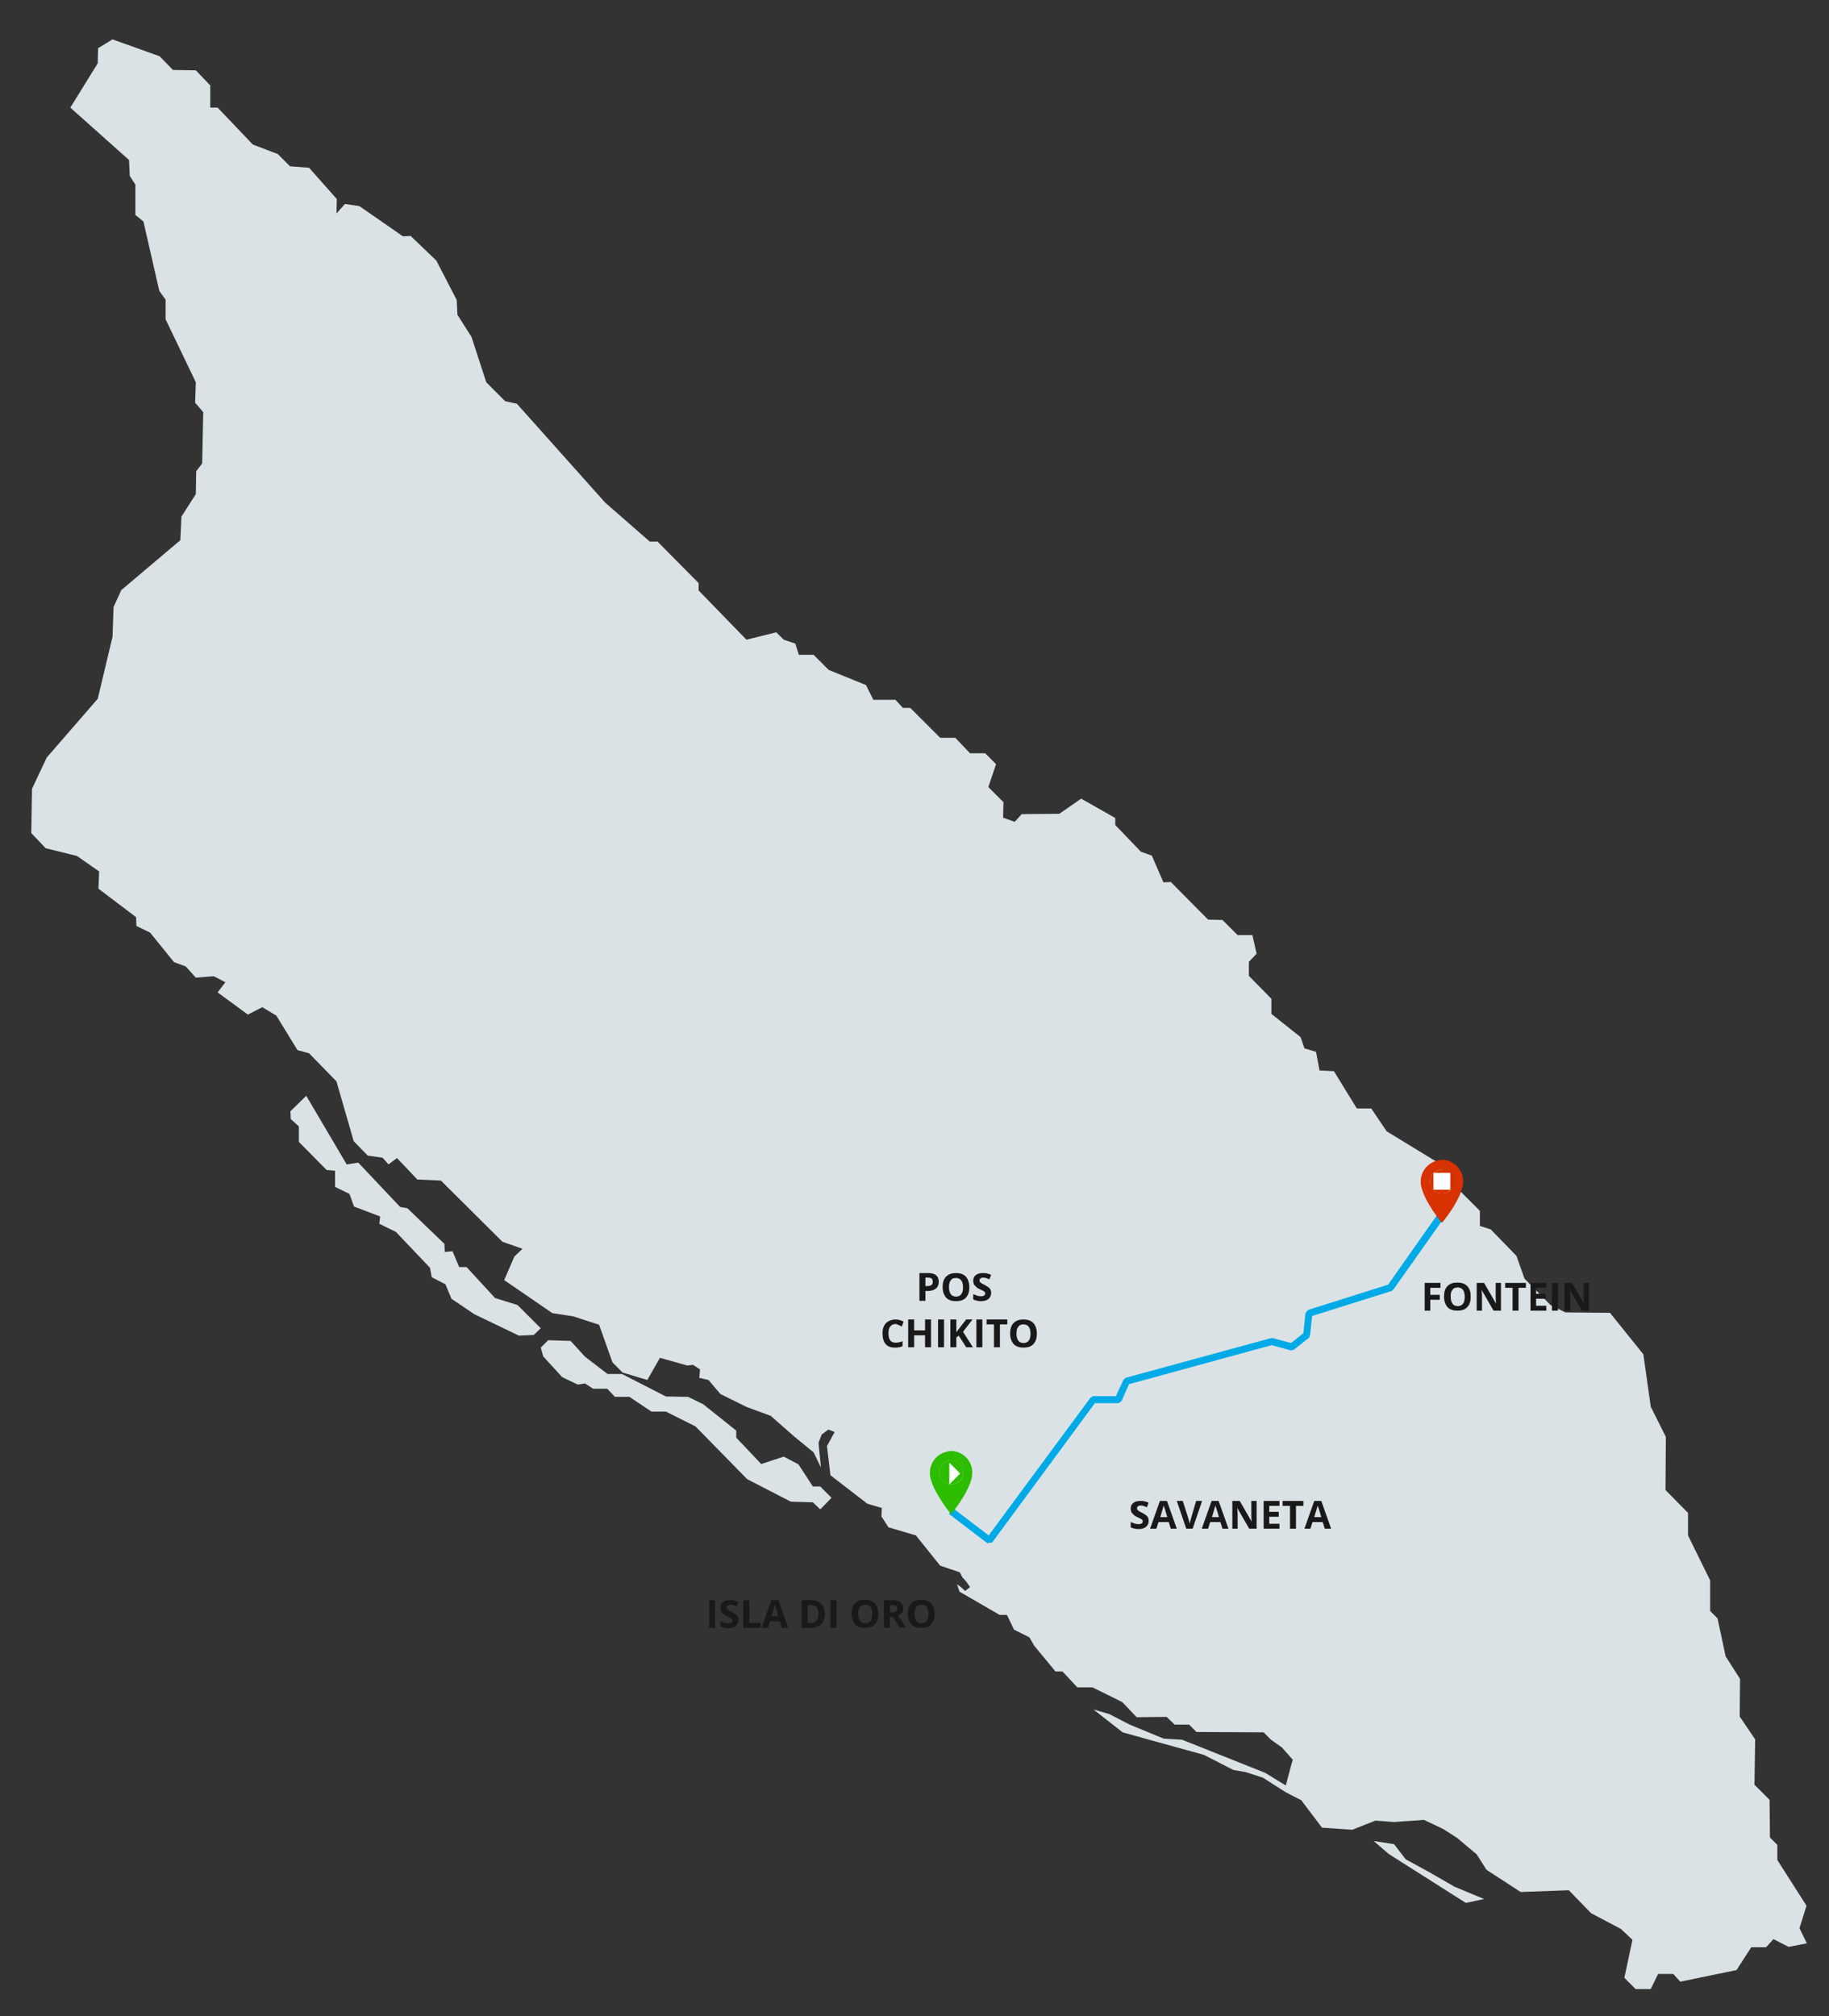 <?xml version="1.0" encoding="utf-8"?>
<!-- Generator: Adobe Illustrator 25.0.0, SVG Export Plug-In . SVG Version: 6.00 Build 0)  -->
<svg version="1.1" xmlns="http://www.w3.org/2000/svg" xmlns:xlink="http://www.w3.org/1999/xlink" x="0px" y="0px"
	 viewBox="0 0 520.2 573.3" style="enable-background:new 0 0 520.2 573.3;" xml:space="preserve">
<rect x="0" y="0" width="520.2" height="573.3" fill="#333333" stroke="none"/>
<style type="text/css">
	.st0{fill:#DBE2E5;}
	.st1{fill:#00AAE7;}
	.st2{enable-background:new    ;}
	.st3{fill:#191919;}
	.st4{fill:#D73200;}
	.st5{fill:#FFFFFF;}
	.st6{fill:#2CBD00;}
</style>
<g id="Layer_1">
	<polygon class="st0" points="231.2,422.7 227.1,416.4 222.9,414.2 216.5,416.3 209.4,408.8 209.4,406.8 200,399.3 195.7,397.2 
		189.4,397.1 176.9,390.7 172.8,390.7 166.4,385.8 162.3,381.3 155.9,381.1 153.8,383.2 154.5,385.7 159.9,391.6 164.3,393.7 
		166.4,393.4 168.7,394.9 172.7,394.9 174.9,397.2 179,397.2 185.3,401.4 189.4,401.4 197.8,405.6 212.5,420.6 224.9,427 
		231.2,427.2 233.3,429.2 236.5,425.9 233.3,422.7 	"/>
	<polygon class="st0" points="406.4,532.3 399.8,528.7 396.5,524.4 390.7,523.5 395,527.2 416.9,541.1 422.1,540 413.7,536.5 	"/>
	<polygon class="st0" points="147.2,371.1 140.8,369.1 132.7,360.3 130.6,360.3 128.7,355.8 126.5,356 126.4,353.7 115.9,343.6 
		113.8,343.2 101.9,330.6 98.6,331.1 87.1,311.6 82.6,316 82.7,318.2 85,320.3 85,324.7 92.9,332.7 95.3,332.9 95.3,337.5 
		99.4,339.5 100.7,343.1 108.1,345.9 107.9,348 112.6,350.3 122.3,360.5 122.8,363.2 126.7,365.2 128.4,369.3 134.9,373.7 
		147.6,379.8 151.8,379.6 153.8,377.7 	"/>
	<polygon class="st0" points="511.8,548.3 513.8,541.9 505.5,528.9 505.5,524.6 503.4,522.5 503.3,511.8 499,507.5 499.2,494.6 
		494.8,488.1 494.9,477.4 490.8,471 488.5,460.2 486.4,458.1 486.4,449.4 480.1,436.6 480.1,430.2 473.7,423.7 473.8,408.6 
		469.5,400 467.4,385.1 457.9,373.3 445.2,373.2 441,371.1 433.6,363.6 431.3,357.1 424,349.6 420.9,348.6 420.9,344.3 415.5,338.9 
		413.5,339 410.3,335.7 410.3,331.4 394.4,321.7 390,315.2 385.9,315.2 379.4,304.6 375.3,304.4 374.3,299.1 371,298.1 369.9,294.9 
		361.6,288.3 361.6,284 355.2,277.5 355.2,273.5 357.4,271.2 356.2,265.9 352,265.9 347.7,261.6 343.6,261.5 333,250.8 330.9,250.9 
		327.6,243.3 324.5,242.2 317.2,234.6 317.2,232.6 307.5,227.1 301.3,231.4 290.6,231.5 288.6,233.7 285.3,232.5 285.4,228.1 
		281.1,223.8 283.3,217.3 280.2,214.2 275.9,214.2 271.7,209.8 267.4,209.8 258.9,201.3 256.8,201.3 254.7,199 248.4,199 
		246.3,194.8 235.7,190.5 231.4,186.2 227.2,186.2 226.2,183 222.9,181.9 220.8,179.8 212.3,181.9 198.7,167.9 198.7,165.8 187,154 
		184.8,154 172.1,142.9 147,114.8 143.7,114.1 138.3,108.7 134.1,95.8 130.1,89.5 129.9,85.3 124.1,74.1 116.8,67.1 114.6,67.2 
		102.2,58.6 98.1,58 95.7,60.7 95.8,56.6 87.9,47.7 82.5,47.3 79,43.8 71.9,41.1 61.9,30.6 59.8,30.6 59.8,24.3 55.7,20 49.2,19.9 
		45.4,16 32,11.2 27.9,13.7 27.8,18 20,30.6 36.7,45.5 36.9,50 38.5,52.5 38.5,61.1 40.8,63 45.3,82.7 47.1,85.2 47.1,90.8 
		55.7,108.7 55.5,114.5 57.8,117.2 57.5,131.8 55.8,134 55.7,140.5 51.6,146.9 51.3,153.6 34.5,167.8 32.3,172.6 32,181.1 
		27.8,198.7 13.3,215.4 9.1,224.3 8.9,236.9 13,241.2 21.9,243.4 28.2,247.8 28,252.7 38.7,260.8 38.8,263.3 42.7,265.2 49.5,273.6 
		52.8,274.8 55.7,278 60.8,277.6 64.1,279.3 61.9,282.2 70.5,288.5 74.6,286.4 78.6,288.8 84.6,298.6 87.9,299.5 95.7,307.5 
		100.6,324.5 104.6,328.6 108.8,329.2 110.5,331.1 112.9,329.3 118.7,335.4 125.4,335.7 142.9,353.1 148.6,355.1 146.3,357.3 
		143.4,364 157.1,373.4 163,374.3 170.4,376.7 174.2,387.4 177.1,390.3 184.1,392.4 187.7,386.1 195.5,388.3 197.1,388.1 
		199.1,389.4 198.9,391.8 201.5,392.4 204.9,396.4 212.4,400.1 219.2,402.6 225.8,408.4 231.4,413 233.5,417.3 232.8,410.3 
		233.7,407.9 235.6,406.5 237.4,407.2 235.2,411.2 236.2,419.5 246.7,427.6 250.8,428.8 250.7,431.2 252.7,434.3 260.5,436.6 
		267.4,445.2 273,447.1 273.7,448.5 274.8,449.7 275.9,451.3 274.5,452.4 273.3,451.3 272.2,450.5 272.9,452.6 284.3,459.2 
		286.4,459.2 288.4,463.4 292.8,465.6 294.1,467.9 300.2,475.3 302.2,475.3 306.4,479.8 310.7,479.8 319.2,484 323.3,488.3 
		331.8,488.2 334.1,490.4 338.2,490.4 340.3,492.5 359.4,492.6 361.5,494.7 364.6,496.9 367.7,500.4 367.3,501.7 365.7,507.7 
		359.8,504.1 336.2,494.7 331,494.4 321.3,490.4 315.5,487.4 311,486.1 319.3,492.6 327.2,494.8 342.4,499 350.8,503.3 354.3,503.9 
		359.2,505.5 365.8,509.7 370.1,511.9 376,519.7 384.6,520.3 391.2,517.7 396.4,518.1 405,517.5 410.5,520.1 414.4,522.6 420,527.3 
		422.8,531.7 432.5,538 446.2,537.5 452.5,544 461,548.5 464.3,551.6 462,562.4 465.2,565.6 469.5,565.6 471.6,561.3 475.9,561.3 
		477.9,563.5 493.9,560.2 498.1,553.7 502.3,553.7 504.4,551.4 508.7,553.6 513.9,552.6 	"/>
	<path class="st0" d="M235.6,408.7"/>
</g>
<g id="Heritage_Hike">
	<g>
		<polygon class="st1" points="280.8,438.8 269.9,430.5 271.1,428.9 281.2,436.6 310.1,397.5 310.9,397 317.4,397 319.5,392.4 
			320.1,391.8 361.5,380.5 362,380.5 367.2,381.9 370.7,379.1 371.3,373.4 372,372.5 394.8,365.3 409.3,344.7 411,345.9 
			396.3,366.7 395.8,367.1 373.2,374.2 372.6,379.7 372.3,380.4 368,383.8 367.1,384 361.7,382.5 321.1,393.6 319,398.4 318.1,399 
			311.4,399 282.2,438.6 		"/>
	</g>
	<g class="st2">
		<path class="st3" d="M326.7,432.5c0,0.7-0.3,1.3-0.8,1.7c-0.5,0.4-1.2,0.6-2.1,0.6c-0.8,0-1.6-0.2-2.2-0.5v-1.5
			c0.5,0.2,1,0.4,1.3,0.5c0.4,0.1,0.7,0.1,1,0.1c0.4,0,0.6-0.1,0.8-0.2c0.2-0.1,0.3-0.3,0.3-0.6c0-0.2,0-0.3-0.1-0.4
			s-0.2-0.2-0.4-0.3c-0.2-0.1-0.5-0.3-1-0.5c-0.5-0.2-0.8-0.4-1.1-0.7s-0.4-0.4-0.6-0.7c-0.1-0.3-0.2-0.6-0.2-1
			c0-0.7,0.2-1.2,0.7-1.6s1.1-0.6,2-0.6c0.4,0,0.8,0,1.2,0.1c0.4,0.1,0.8,0.2,1.2,0.4l-0.5,1.3c-0.4-0.2-0.8-0.3-1-0.4
			c-0.3-0.1-0.5-0.1-0.8-0.1c-0.3,0-0.6,0.1-0.7,0.2c-0.2,0.1-0.3,0.3-0.3,0.6c0,0.1,0,0.3,0.1,0.4c0.1,0.1,0.2,0.2,0.3,0.3
			c0.1,0.1,0.5,0.3,1.1,0.6c0.7,0.4,1.2,0.7,1.5,1.1C326.6,431.6,326.7,432,326.7,432.5z"/>
		<path class="st3" d="M333,434.7l-0.6-1.9h-2.9l-0.6,1.9h-1.8l2.8-7.9h2l2.8,7.9H333z M332,431.4c-0.5-1.7-0.8-2.7-0.9-2.9
			c-0.1-0.2-0.1-0.4-0.1-0.5c-0.1,0.5-0.5,1.6-1,3.4H332z"/>
		<path class="st3" d="M340.2,426.8h1.7l-2.7,7.9h-1.8l-2.7-7.9h1.7l1.5,4.7c0.1,0.3,0.2,0.6,0.3,1s0.1,0.6,0.2,0.8
			c0-0.3,0.2-0.9,0.4-1.7L340.2,426.8z"/>
		<path class="st3" d="M347.7,434.7l-0.6-1.9h-2.9l-0.6,1.9h-1.8l2.8-7.9h2l2.8,7.9H347.7z M346.7,431.4c-0.5-1.7-0.8-2.7-0.9-2.9
			c-0.1-0.2-0.1-0.4-0.1-0.5c-0.1,0.5-0.5,1.6-1,3.4H346.7z"/>
		<path class="st3" d="M357.4,434.7h-2.1l-3.4-5.9h0c0.1,1,0.1,1.8,0.1,2.2v3.7h-1.5v-7.9h2.1l3.4,5.9h0c-0.1-1-0.1-1.7-0.1-2.2
			v-3.7h1.5V434.7z"/>
		<path class="st3" d="M363.9,434.7h-4.5v-7.9h4.5v1.4h-2.9v1.7h2.7v1.4h-2.7v2h2.9V434.7z"/>
		<path class="st3" d="M368.6,434.7h-1.7v-6.5h-2.1v-1.4h5.9v1.4h-2.1V434.7z"/>
		<path class="st3" d="M376.8,434.7l-0.6-1.9h-2.9l-0.6,1.9H371l2.8-7.9h2l2.8,7.9H376.8z M375.8,431.4c-0.5-1.7-0.8-2.7-0.9-2.9
			c-0.1-0.2-0.1-0.4-0.1-0.5c-0.1,0.5-0.5,1.6-1,3.4H375.8z"/>
	</g>
	<g id="Name_place_9_">
		<g class="st2">
			<path class="st3" d="M267,364.5c0,0.8-0.3,1.5-0.8,1.9c-0.5,0.4-1.3,0.7-2.3,0.7h-0.7v2.8h-1.7V362h2.5c1,0,1.7,0.2,2.2,0.6
				C266.8,363.1,267,363.7,267,364.5z M263.3,365.7h0.5c0.5,0,0.9-0.1,1.1-0.3c0.3-0.2,0.4-0.5,0.4-0.9c0-0.4-0.1-0.7-0.3-0.9
				c-0.2-0.2-0.5-0.3-1-0.3h-0.8V365.7z"/>
			<path class="st3" d="M275.7,366c0,1.3-0.3,2.3-1,3c-0.6,0.7-1.6,1-2.8,1s-2.1-0.3-2.8-1c-0.6-0.7-1-1.7-1-3c0-1.3,0.3-2.3,1-3
				s1.6-1,2.8-1c1.2,0,2.1,0.3,2.8,1C275.3,363.7,275.7,364.7,275.7,366z M269.9,366c0,0.9,0.2,1.5,0.5,2c0.3,0.4,0.8,0.7,1.5,0.7
				c1.3,0,2-0.9,2-2.6c0-1.8-0.7-2.7-2-2.7c-0.7,0-1.2,0.2-1.5,0.7C270.1,364.4,269.9,365.1,269.9,366z"/>
			<path class="st3" d="M281.9,367.7c0,0.7-0.3,1.3-0.8,1.7c-0.5,0.4-1.2,0.6-2.1,0.6c-0.8,0-1.6-0.2-2.2-0.5V368
				c0.5,0.2,1,0.4,1.3,0.5c0.4,0.1,0.7,0.1,1,0.1c0.4,0,0.6-0.1,0.8-0.2c0.2-0.1,0.3-0.3,0.3-0.6c0-0.2,0-0.3-0.1-0.4
				s-0.2-0.2-0.4-0.3c-0.2-0.1-0.5-0.3-1-0.5c-0.5-0.2-0.8-0.4-1.1-0.7s-0.4-0.4-0.6-0.7c-0.1-0.3-0.2-0.6-0.2-1
				c0-0.7,0.2-1.2,0.7-1.6s1.1-0.6,2-0.6c0.4,0,0.8,0,1.2,0.1c0.4,0.1,0.8,0.2,1.2,0.4l-0.5,1.3c-0.4-0.2-0.8-0.3-1-0.4
				c-0.3-0.1-0.5-0.1-0.8-0.1c-0.3,0-0.6,0.1-0.7,0.2c-0.2,0.1-0.3,0.3-0.3,0.6c0,0.1,0,0.3,0.1,0.4c0.1,0.1,0.2,0.2,0.3,0.3
				c0.1,0.1,0.5,0.3,1.1,0.6c0.7,0.4,1.2,0.7,1.5,1.1C281.8,366.8,281.9,367.2,281.9,367.7z"/>
			<path class="st3" d="M254.7,376.5c-0.6,0-1.1,0.2-1.5,0.7s-0.5,1.1-0.5,2c0,1.8,0.7,2.6,2,2.6c0.6,0,1.2-0.1,2-0.4v1.4
				c-0.6,0.3-1.4,0.4-2.2,0.4c-1.1,0-2-0.3-2.6-1c-0.6-0.7-0.9-1.7-0.9-3c0-0.8,0.1-1.5,0.4-2.1c0.3-0.6,0.7-1.1,1.3-1.4
				c0.6-0.3,1.2-0.5,2-0.5c0.8,0,1.5,0.2,2.3,0.6l-0.5,1.4c-0.3-0.1-0.6-0.3-0.9-0.4C255.3,376.6,255,376.5,254.7,376.5z"/>
			<path class="st3" d="M264.8,383.1h-1.7v-3.4H260v3.4h-1.7v-7.9h1.7v3.1h3.1v-3.1h1.7V383.1z"/>
			<path class="st3" d="M266.8,383.1v-7.9h1.7v7.9H266.8z"/>
			<path class="st3" d="M276.7,383.1h-1.9l-2.1-3.3l-0.7,0.5v2.8h-1.7v-7.9h1.7v3.6l0.7-0.9l2.1-2.7h1.8l-2.7,3.5L276.7,383.1z"/>
			<path class="st3" d="M277.7,383.1v-7.9h1.7v7.9H277.7z"/>
			<path class="st3" d="M284.4,383.1h-1.7v-6.5h-2.1v-1.4h5.9v1.4h-2.1V383.1z"/>
			<path class="st3" d="M294.9,379.2c0,1.3-0.3,2.3-1,3c-0.6,0.7-1.6,1-2.8,1s-2.1-0.3-2.8-1c-0.6-0.7-1-1.7-1-3c0-1.3,0.3-2.3,1-3
				s1.6-1,2.8-1c1.2,0,2.1,0.3,2.8,1C294.5,376.9,294.9,377.9,294.9,379.2z M289.1,379.2c0,0.9,0.2,1.5,0.5,2
				c0.3,0.4,0.8,0.7,1.5,0.7c1.3,0,2-0.9,2-2.6c0-1.8-0.7-2.7-2-2.7c-0.7,0-1.2,0.2-1.5,0.7C289.3,377.6,289.1,378.3,289.1,379.2z"
				/>
		</g>
	</g>
	<g>
		<g>
			<g>
				<path class="st4" d="M410.1,329.8c3.1,0,5.7,2.4,6,5.5c0.1,1.2-0.1,2.3-0.5,3.4c-0.7,2-1.8,3.9-3,5.7c-0.7,1-1.4,2-2.2,3
					c-0.2,0.3-0.4,0.3-0.6,0c-1.5-1.9-2.9-4-4.1-6.2c-0.6-1.2-1.2-2.5-1.5-3.9c-0.7-3.3,1.4-6.6,4.7-7.3
					C409.4,329.9,409.7,329.9,410.1,329.8z M410.1,332.6c-1.9,0-3.4,1.5-3.4,3.4c0,1.8,1.5,3.4,3.4,3.4c1.9,0,3.4-1.5,3.4-3.4
					C413.5,334.1,412,332.6,410.1,332.6z"/>
			</g>
			<g>
				<path class="st4" d="M410.1,332.6c1.9,0,3.4,1.5,3.4,3.4c0,1.8-1.5,3.4-3.4,3.4c-1.9,0-3.4-1.5-3.4-3.4
					C406.7,334.1,408.3,332.6,410.1,332.6z"/>
			</g>
		</g>
		<g>
			<rect x="407.7" y="333.5" class="st5" width="4.8" height="4.8"/>
		</g>
	</g>
	<g>
		<g>
			<g>
				<path class="st6" d="M270.5,412.6c3.1,0,5.7,2.4,6,5.5c0.1,1.2-0.1,2.3-0.5,3.4c-0.7,2-1.8,3.9-3,5.7c-0.7,1-1.4,2-2.2,3
					c-0.2,0.3-0.4,0.3-0.6,0c-1.5-1.9-2.9-4-4.1-6.2c-0.6-1.2-1.2-2.5-1.5-3.9c-0.7-3.3,1.4-6.6,4.7-7.3
					C269.8,412.6,270.2,412.6,270.5,412.6z M270.6,415.3c-1.9,0-3.4,1.5-3.4,3.4c0,1.8,1.5,3.4,3.4,3.4c1.9,0,3.4-1.5,3.4-3.4
					C273.9,416.8,272.4,415.3,270.6,415.3z"/>
			</g>
			<g>
				<path class="st6" d="M270.6,415.3c1.9,0,3.4,1.5,3.4,3.4c0,1.8-1.5,3.4-3.4,3.4c-1.9,0-3.4-1.5-3.4-3.4
					C267.2,416.8,268.7,415.3,270.6,415.3z"/>
			</g>
		</g>
		<g>
			<polygon class="st5" points="270,415.9 273.1,419 270,422.1 			"/>
		</g>
	</g>
	<g class="st2">
		<path class="st3" d="M406.8,372.7h-1.6v-7.9h4.5v1.4h-2.9v2h2.7v1.4h-2.7V372.7z"/>
		<path class="st3" d="M418.3,368.7c0,1.3-0.3,2.3-1,3c-0.6,0.7-1.6,1-2.8,1s-2.1-0.3-2.8-1c-0.6-0.7-1-1.7-1-3c0-1.3,0.3-2.3,1-3
			s1.6-1,2.8-1c1.2,0,2.1,0.3,2.8,1C418,366.4,418.3,367.4,418.3,368.7z M412.6,368.7c0,0.9,0.2,1.5,0.5,2c0.3,0.4,0.8,0.7,1.5,0.7
			c1.3,0,2-0.9,2-2.6c0-1.8-0.7-2.7-2-2.7c-0.7,0-1.2,0.2-1.5,0.7C412.7,367.2,412.6,367.8,412.6,368.7z"/>
		<path class="st3" d="M426.9,372.7h-2.1l-3.4-5.9h0c0.1,1,0.1,1.8,0.1,2.2v3.7h-1.5v-7.9h2.1l3.4,5.9h0c-0.1-1-0.1-1.7-0.1-2.2
			v-3.7h1.5V372.7z"/>
		<path class="st3" d="M431.9,372.7h-1.7v-6.5h-2.1v-1.4h5.9v1.4h-2.1V372.7z"/>
		<path class="st3" d="M439.8,372.7h-4.5v-7.9h4.5v1.4h-2.9v1.7h2.7v1.4h-2.7v2h2.9V372.7z"/>
		<path class="st3" d="M441.4,372.7v-7.9h1.7v7.9H441.4z"/>
		<path class="st3" d="M452,372.7h-2.1l-3.4-5.9h0c0.1,1,0.1,1.8,0.1,2.2v3.7H445v-7.9h2.1l3.4,5.9h0c-0.1-1-0.1-1.7-0.1-2.2v-3.7
			h1.5V372.7z"/>
	</g>
	<g id="Name_place_4_">
		<g class="st2">
			<path class="st3" d="M201.7,462.9V455h1.7v7.9H201.7z"/>
			<path class="st3" d="M210,460.7c0,0.7-0.3,1.3-0.8,1.7c-0.5,0.4-1.2,0.6-2.1,0.6c-0.8,0-1.6-0.2-2.2-0.5V461
				c0.5,0.2,1,0.4,1.3,0.5c0.4,0.1,0.7,0.1,1,0.1c0.4,0,0.6-0.1,0.8-0.2c0.2-0.1,0.3-0.3,0.3-0.6c0-0.2,0-0.3-0.1-0.4
				s-0.2-0.2-0.4-0.3c-0.2-0.1-0.5-0.3-1-0.5c-0.5-0.2-0.8-0.4-1.1-0.7s-0.4-0.4-0.6-0.7c-0.1-0.3-0.2-0.6-0.2-1
				c0-0.7,0.2-1.2,0.7-1.6c0.5-0.4,1.1-0.6,2-0.6c0.4,0,0.8,0,1.2,0.1c0.4,0.1,0.8,0.2,1.2,0.4l-0.5,1.3c-0.4-0.2-0.8-0.3-1-0.4
				c-0.3-0.1-0.5-0.1-0.8-0.1c-0.3,0-0.6,0.1-0.7,0.2s-0.3,0.3-0.3,0.6c0,0.1,0,0.3,0.1,0.4s0.2,0.2,0.3,0.3
				c0.1,0.1,0.5,0.3,1.1,0.6c0.7,0.4,1.2,0.7,1.5,1.1S210,460.2,210,460.7z"/>
			<path class="st3" d="M211.4,462.9V455h1.7v6.5h3.2v1.4H211.4z"/>
			<path class="st3" d="M222.4,462.9l-0.6-1.9H219l-0.6,1.9h-1.8l2.8-7.9h2l2.8,7.9H222.4z M221.4,459.6c-0.5-1.7-0.8-2.7-0.9-2.9
				c-0.1-0.2-0.1-0.4-0.1-0.5c-0.1,0.5-0.5,1.6-1,3.4H221.4z"/>
			<path class="st3" d="M234.6,458.9c0,1.3-0.4,2.3-1.1,3c-0.7,0.7-1.8,1-3.2,1H228V455h2.5c1.3,0,2.3,0.3,3,1
				C234.2,456.7,234.6,457.6,234.6,458.9z M232.8,458.9c0-1.7-0.7-2.5-2.2-2.5h-0.9v5.1h0.7C232,461.5,232.8,460.6,232.8,458.9z"/>
			<path class="st3" d="M236.2,462.9V455h1.7v7.9H236.2z"/>
			<path class="st3" d="M249.8,458.9c0,1.3-0.3,2.3-1,3c-0.6,0.7-1.6,1-2.8,1s-2.1-0.3-2.8-1c-0.6-0.7-1-1.7-1-3c0-1.3,0.3-2.3,1-3
				c0.6-0.7,1.6-1,2.8-1s2.1,0.3,2.8,1C249.5,456.6,249.8,457.6,249.8,458.9z M244.1,458.9c0,0.9,0.2,1.5,0.5,2s0.8,0.7,1.5,0.7
				c1.3,0,2-0.9,2-2.6c0-1.8-0.7-2.7-2-2.7c-0.7,0-1.2,0.2-1.5,0.7C244.2,457.4,244.1,458,244.1,458.9z"/>
			<path class="st3" d="M253.1,459.9v3h-1.7V455h2.3c1.1,0,1.9,0.2,2.4,0.6c0.5,0.4,0.8,1,0.8,1.8c0,0.5-0.1,0.9-0.4,1.2
				c-0.3,0.4-0.6,0.6-1.1,0.8c1.2,1.8,2,2.9,2.3,3.4h-1.8l-1.9-3H253.1z M253.1,458.5h0.5c0.5,0,0.9-0.1,1.2-0.3
				c0.3-0.2,0.4-0.5,0.4-0.8c0-0.4-0.1-0.6-0.4-0.8s-0.7-0.2-1.2-0.2h-0.5V458.5z"/>
			<path class="st3" d="M265.8,458.9c0,1.3-0.3,2.3-1,3c-0.6,0.7-1.6,1-2.8,1s-2.1-0.3-2.8-1c-0.6-0.7-1-1.7-1-3c0-1.3,0.3-2.3,1-3
				s1.6-1,2.8-1c1.2,0,2.1,0.3,2.8,1C265.5,456.6,265.8,457.6,265.8,458.9z M260.1,458.9c0,0.9,0.2,1.5,0.5,2
				c0.3,0.4,0.8,0.7,1.5,0.7c1.3,0,2-0.9,2-2.6c0-1.8-0.7-2.7-2-2.7c-0.7,0-1.2,0.2-1.5,0.7C260.3,457.4,260.1,458,260.1,458.9z"/>
		</g>
	</g>
</g>
</svg>
